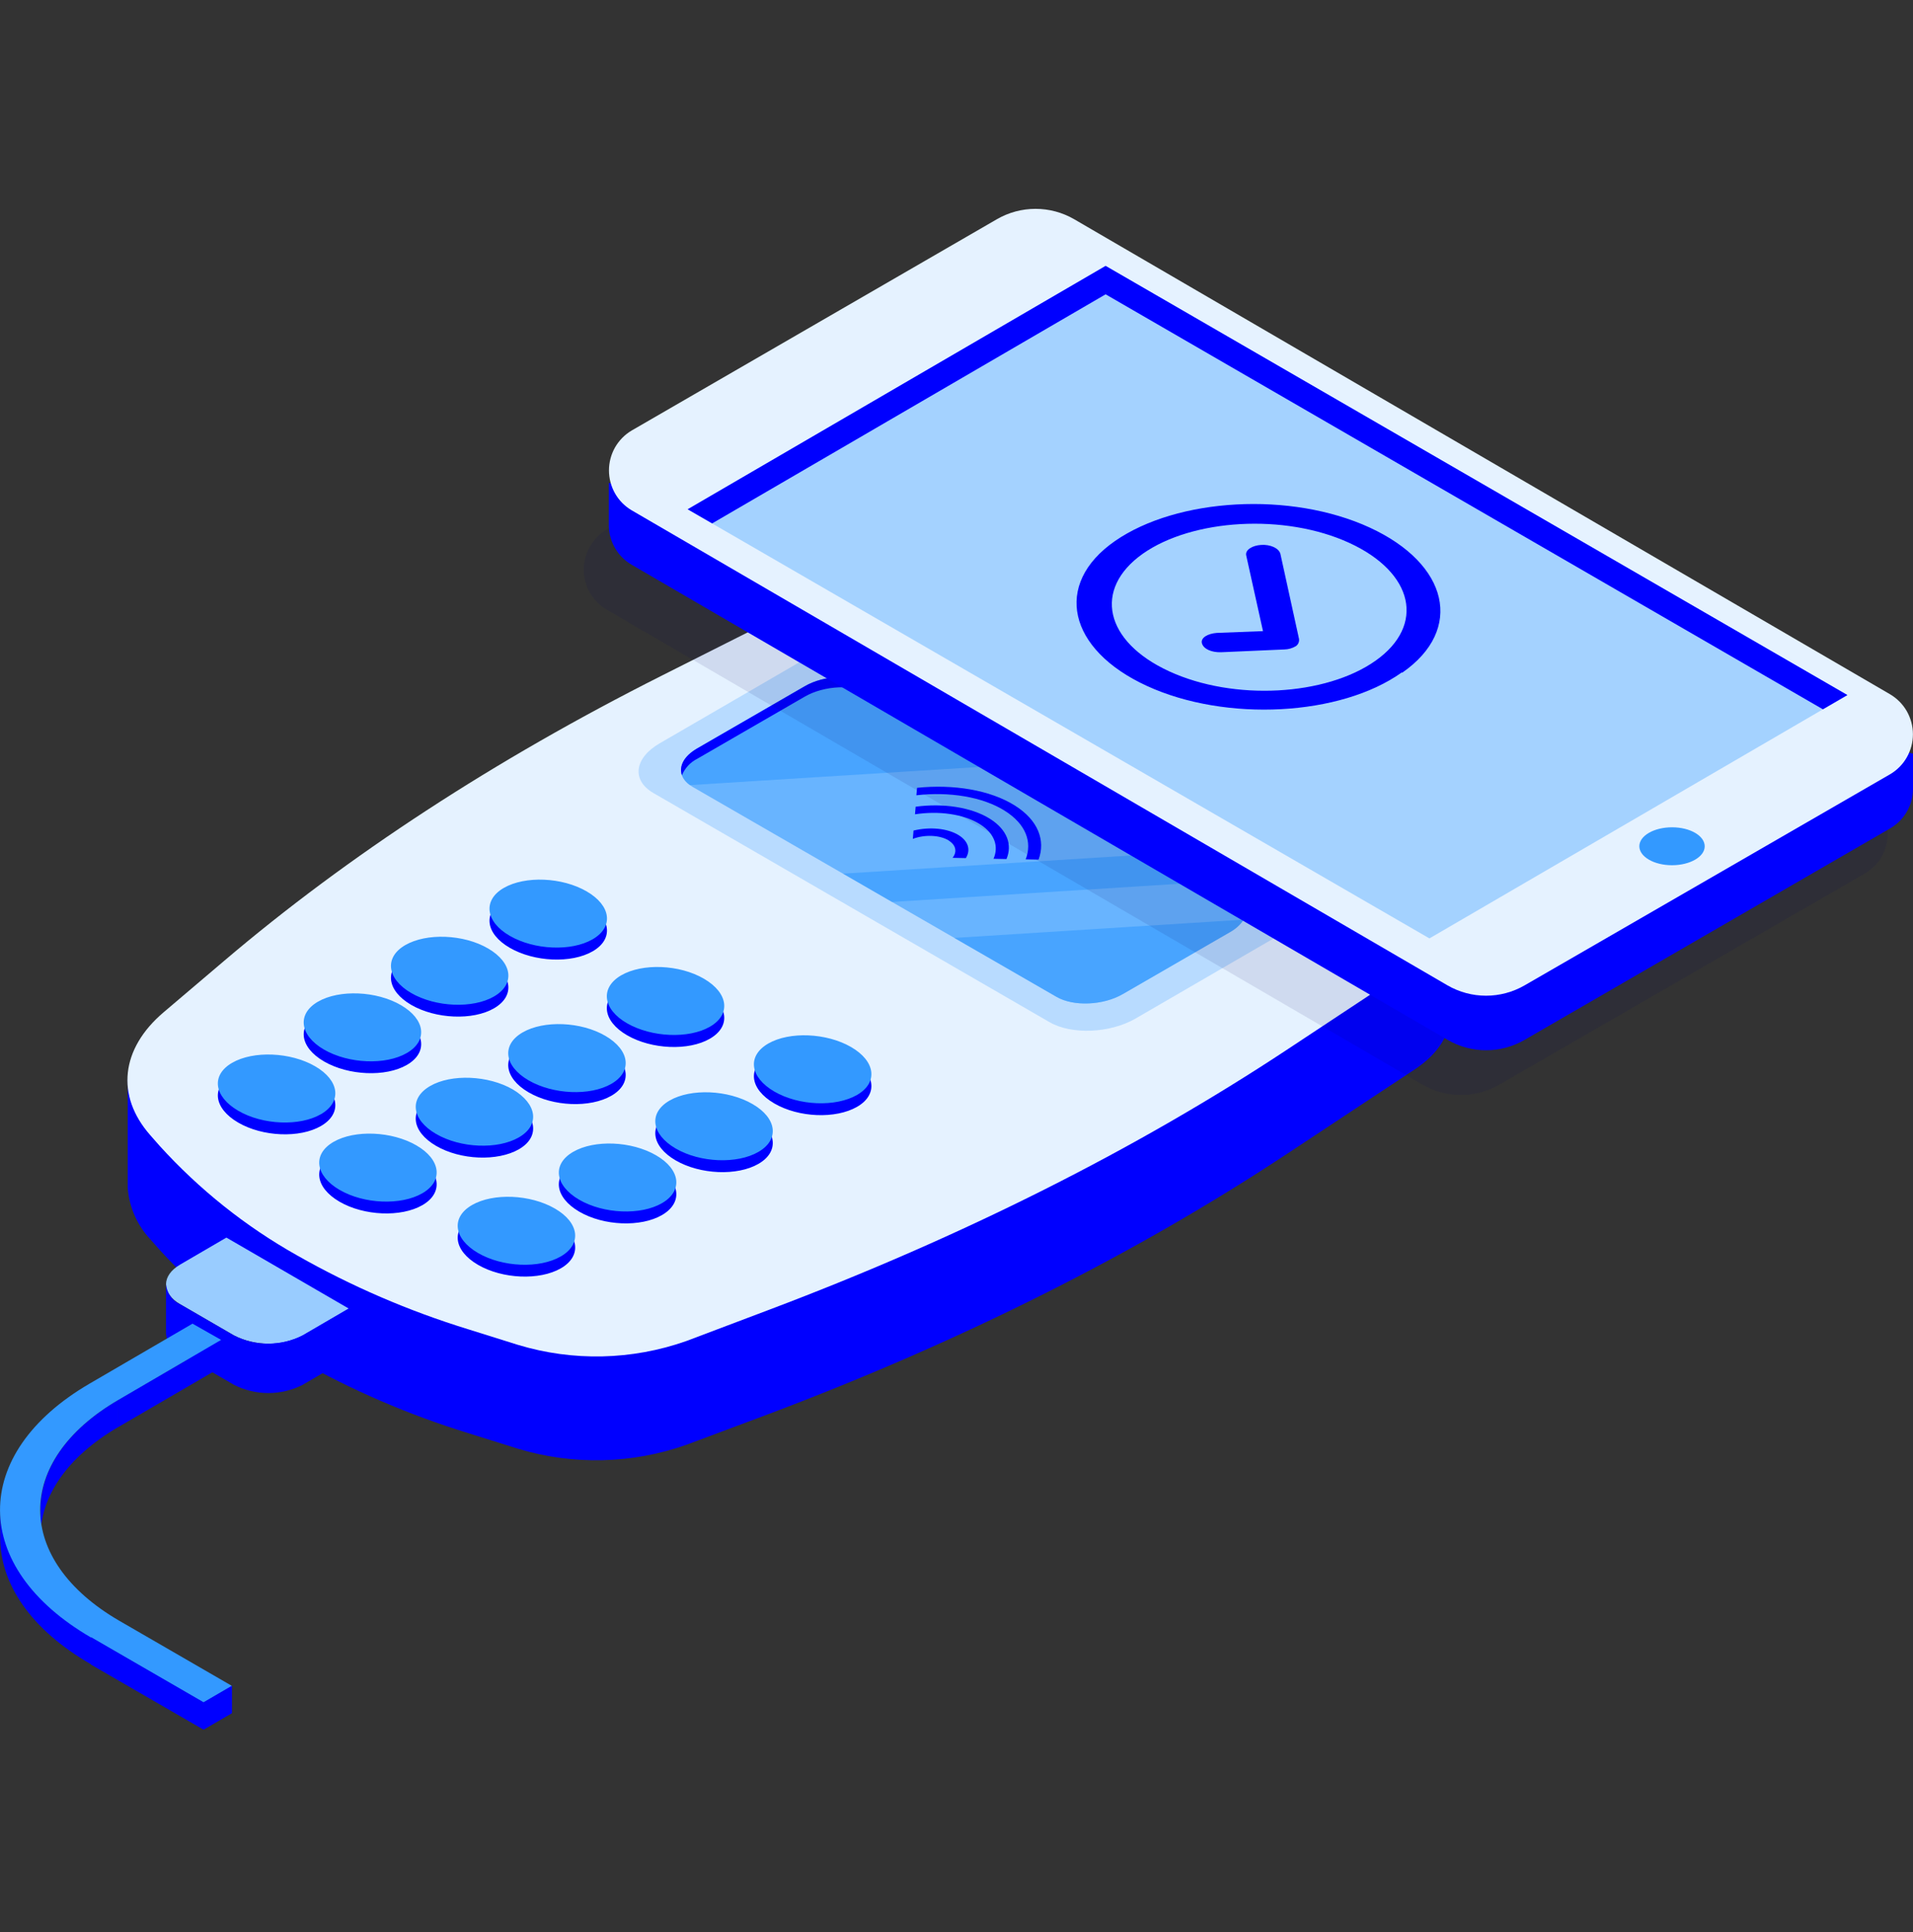 <?xml version="1.0" encoding="UTF-8"?>
<svg xmlns="http://www.w3.org/2000/svg" width="100" height="101" viewBox="0 0 100 101" fill="none">
  <rect x="0" y="0" width="100" height="101" fill="#333333" stroke="none"/>
  <g clip-path="url(#clip0_31205_22729)">
    <path d="M75.782 52.76V47.922L73.799 49.56L73.655 49.378C71.574 46.726 68.697 44.339 65.199 42.317C61.234 40.081 56.984 38.397 52.567 37.314L49.451 36.522C46.826 35.858 43.781 36.125 41.623 37.226L34.528 40.777C25.846 45.148 18.176 50.151 11.699 55.665L8.607 58.295L6.677 56.389V62.117C6.758 63.115 7.172 64.054 7.856 64.786L8.344 65.338C10.414 67.616 12.835 69.546 15.52 71.052C18.355 72.665 21.355 73.959 24.471 74.919L27.075 75.735C29.955 76.607 33.04 76.533 35.879 75.531L40.272 73.889C50.321 70.091 59.427 65.517 67.332 60.285L73.968 55.897C75.168 55.102 75.796 54.096 75.803 53.084C75.803 52.975 75.796 52.866 75.782 52.76Z" fill="#0000FF"></path>
    <path d="M65.199 36.888C68.708 38.913 71.574 41.297 73.655 43.949L75.132 45.83C76.343 47.373 75.887 49.181 73.968 50.45L67.332 54.838C59.427 60.07 50.321 64.648 40.272 68.446L35.878 70.106C33.04 71.108 29.955 71.178 27.075 70.306L24.471 69.49C21.355 68.53 18.355 67.237 15.52 65.623C12.835 64.114 10.411 62.18 8.341 59.898L7.856 59.346C6.042 57.286 6.309 54.821 8.558 52.915L11.716 50.232C18.194 44.722 25.864 39.719 34.545 35.345L41.626 31.779C43.784 30.693 46.83 30.425 49.454 31.076L52.57 31.871C56.988 32.957 61.237 34.645 65.199 36.888Z" fill="#E5F2FF"></path>
    <path d="M26.65 49.55C27.931 50.292 29.871 50.373 30.98 49.733C32.089 49.093 31.952 47.975 30.668 47.226C29.384 46.477 27.45 46.403 26.338 47.046C25.226 47.69 25.369 48.812 26.65 49.55Z" fill="#0000FF"></path>
    <path d="M32.78 54.121C34.061 54.863 36.001 54.944 37.11 54.3C38.219 53.657 38.082 52.542 36.801 51.797C35.52 51.051 33.58 50.974 32.471 51.617C31.363 52.261 31.499 53.379 32.78 54.121Z" fill="#0000FF"></path>
    <path d="M44.489 55.355C43.209 54.613 41.268 54.532 40.159 55.176C39.05 55.819 39.187 56.934 40.472 57.683C41.756 58.432 43.689 58.502 44.802 57.862C45.914 57.222 45.77 56.097 44.489 55.355Z" fill="#0000FF"></path>
    <path d="M21.495 52.532C22.776 53.274 24.717 53.355 25.826 52.711C26.934 52.068 26.797 50.953 25.517 50.208C24.236 49.462 22.296 49.385 21.187 50.028C20.078 50.672 20.215 51.79 21.495 52.532Z" fill="#0000FF"></path>
    <path d="M31.959 57.282C33.068 56.642 32.928 55.524 31.647 54.779C30.366 54.033 28.426 53.956 27.317 54.596C26.208 55.236 26.345 56.354 27.629 57.103C28.913 57.852 30.847 57.926 31.959 57.282Z" fill="#0000FF"></path>
    <path d="M39.335 58.337C38.054 57.595 36.117 57.514 35.005 58.158C33.892 58.801 34.036 59.916 35.317 60.661C36.598 61.407 38.538 61.484 39.647 60.844C40.756 60.204 40.619 59.079 39.335 58.337Z" fill="#0000FF"></path>
    <path d="M16.937 55.489C18.218 56.231 20.159 56.312 21.267 55.672C22.376 55.032 22.239 53.914 20.959 53.165C19.678 52.416 17.738 52.342 16.625 52.985C15.513 53.629 15.657 54.747 16.937 55.489Z" fill="#0000FF"></path>
    <path d="M26.811 57.574C25.531 56.832 23.59 56.751 22.482 57.395C21.373 58.038 21.509 59.153 22.794 59.902C24.078 60.651 26.011 60.721 27.124 60.081C28.236 59.441 28.082 58.316 26.811 57.574Z" fill="#0000FF"></path>
    <path d="M34.292 61.013C33.012 60.274 31.075 60.194 29.962 60.833C28.85 61.473 28.994 62.592 30.275 63.34C31.555 64.089 33.496 64.163 34.605 63.52C35.714 62.876 35.577 61.755 34.292 61.013Z" fill="#0000FF"></path>
    <path d="M16.467 56.361C15.187 55.619 13.25 55.538 12.137 56.181C11.025 56.825 11.169 57.94 12.45 58.685C13.73 59.431 15.671 59.508 16.779 58.864C17.888 58.221 17.752 57.103 16.467 56.361Z" fill="#0000FF"></path>
    <path d="M21.766 60.496C20.485 59.754 18.544 59.673 17.436 60.316C16.327 60.96 16.464 62.075 17.744 62.82C19.025 63.566 20.966 63.643 22.078 63.003C23.19 62.363 23.043 61.231 21.766 60.496Z" fill="#0000FF"></path>
    <path d="M29.005 63.798C27.724 63.056 25.783 62.975 24.674 63.618C23.566 64.262 23.703 65.376 24.987 66.122C26.271 66.867 28.204 66.945 29.317 66.305C30.429 65.665 30.285 64.54 29.005 63.798Z" fill="#0000FF"></path>
    <path d="M26.65 48.924C27.931 49.666 29.871 49.747 30.98 49.103C32.089 48.46 31.952 47.345 30.668 46.6C29.384 45.855 27.45 45.777 26.338 46.417C25.226 47.057 25.369 48.189 26.65 48.924Z" fill="#3399FF"></path>
    <path d="M32.78 53.495C34.061 54.233 36.001 54.314 37.11 53.674C38.219 53.035 38.082 51.916 36.801 51.167C35.52 50.418 33.58 50.345 32.471 50.988C31.363 51.632 31.499 52.76 32.78 53.495Z" fill="#3399FF"></path>
    <path d="M44.489 54.736C43.209 53.995 41.268 53.914 40.159 54.554C39.05 55.194 39.187 56.312 40.472 57.061C41.756 57.81 43.689 57.883 44.802 57.24C45.914 56.596 45.77 55.478 44.489 54.736Z" fill="#3399FF"></path>
    <path d="M21.495 51.913C22.776 52.655 24.717 52.736 25.826 52.092C26.934 51.449 26.797 50.334 25.517 49.585C24.236 48.836 22.296 48.766 21.187 49.406C20.078 50.046 20.215 51.171 21.495 51.913Z" fill="#3399FF"></path>
    <path d="M31.959 56.66C33.068 56.016 32.928 54.902 31.647 54.153C30.366 53.404 28.426 53.33 27.317 53.973C26.208 54.617 26.345 55.731 27.629 56.477C28.913 57.222 30.847 57.303 31.959 56.66Z" fill="#3399FF"></path>
    <path d="M39.335 57.715C38.054 56.973 36.117 56.892 35.005 57.532C33.892 58.172 34.036 59.29 35.317 60.039C36.598 60.788 38.538 60.862 39.647 60.218C40.756 59.575 40.619 58.457 39.335 57.715Z" fill="#3399FF"></path>
    <path d="M16.937 54.87C18.218 55.612 20.159 55.693 21.267 55.049C22.376 54.406 22.239 53.291 20.959 52.546C19.678 51.8 17.738 51.723 16.625 52.363C15.513 53.003 15.657 54.128 16.937 54.87Z" fill="#3399FF"></path>
    <path d="M26.811 56.955C25.531 56.213 23.59 56.132 22.482 56.776C21.373 57.419 21.509 58.534 22.794 59.279C24.078 60.025 26.011 60.102 27.124 59.459C28.236 58.815 28.082 57.715 26.811 56.955Z" fill="#3399FF"></path>
    <path d="M34.292 60.394C33.012 59.652 31.075 59.571 29.962 60.215C28.85 60.858 28.994 61.973 30.275 62.718C31.555 63.464 33.496 63.541 34.605 62.898C35.714 62.254 35.577 61.136 34.292 60.394Z" fill="#3399FF"></path>
    <path d="M16.467 55.739C15.187 55 13.25 54.919 12.137 55.559C11.025 56.199 11.169 57.317 12.45 58.066C13.73 58.815 15.671 58.889 16.779 58.246C17.888 57.602 17.752 56.48 16.467 55.739Z" fill="#3399FF"></path>
    <path d="M21.766 59.877C20.485 59.135 18.544 59.054 17.436 59.694C16.327 60.334 16.464 61.452 17.744 62.201C19.025 62.95 20.966 63.024 22.078 62.381C23.19 61.737 23.043 60.615 21.766 59.877Z" fill="#3399FF"></path>
    <path d="M29.005 63.179C27.724 62.437 25.783 62.356 24.674 62.996C23.566 63.636 23.703 64.754 24.987 65.503C26.271 66.252 28.204 66.326 29.317 65.682C30.429 65.039 30.285 63.917 29.005 63.179Z" fill="#3399FF"></path>
    <path d="M59.897 36.674L58.721 39.205L63.1 38.527L59.897 36.674Z" fill="#0000FF"></path>
    <path opacity="0.6" d="M66.95 46.41L46.247 34.455C45.096 33.787 43.089 33.871 41.752 34.641L34.482 38.861C33.152 39.631 33.008 40.795 34.159 41.459L54.862 53.435C56.016 54.103 58.02 54.019 59.356 53.249L66.627 49.03C67.957 48.242 68.101 47.078 66.95 46.41Z" fill="#99CCFF"></path>
    <path opacity="0.6" d="M64.553 46.719L45.528 35.735C44.64 35.221 43.072 35.285 42.061 35.879L36.447 39.124C35.422 39.719 35.31 40.615 36.198 41.132L55.227 52.113C56.114 52.627 57.665 52.563 58.69 51.969L64.304 48.724C65.329 48.129 65.441 47.233 64.553 46.719Z" fill="#3399FF"></path>
    <path opacity="0.6" d="M46.633 47.152L63.458 46.086L60.9 44.61L44.072 45.672L46.633 47.152Z" fill="#3399FF"></path>
    <path opacity="0.6" d="M49.889 49.033L55.23 52.113C56.118 52.627 57.669 52.563 58.693 51.969L64.308 48.724C64.592 48.572 64.834 48.347 65.009 48.077L49.889 49.033Z" fill="#3399FF"></path>
    <path opacity="0.6" d="M36.068 41.044L52.879 39.989L45.528 35.735C44.64 35.221 43.072 35.285 42.061 35.879L36.447 39.124C35.482 39.687 35.331 40.52 36.068 41.044Z" fill="#3399FF"></path>
    <path d="M36.45 39.666L42.065 36.42C43.089 35.826 44.644 35.763 45.531 36.276L64.557 47.257C64.806 47.384 65.002 47.602 65.108 47.862C65.248 47.444 65.073 47.015 64.557 46.719L45.528 35.735C44.64 35.221 43.072 35.285 42.061 35.879L36.447 39.124C35.745 39.525 35.482 40.06 35.647 40.531C35.801 40.155 36.086 39.849 36.45 39.666Z" fill="#0000FF"></path>
    <path d="M18.229 68.407L15.818 69.814C14.692 70.387 13.358 70.387 12.232 69.814L9.425 68.186C8.432 67.613 8.428 66.681 9.425 66.104L11.835 64.698L18.229 68.407Z" fill="#99CCFF"></path>
    <path d="M15.818 69.814C14.692 70.387 13.358 70.387 12.232 69.814L9.425 68.186C9.004 67.996 8.716 67.591 8.677 67.131V69.712C8.716 70.172 9.004 70.577 9.425 70.767L12.232 72.395C13.358 72.968 14.695 72.968 15.822 72.395L18.232 70.988V68.407L15.818 69.814Z" fill="#0000FF"></path>
    <path d="M11.558 70.046L11.551 71.477L6.179 74.606V73.175L11.558 70.046Z" fill="#0000FF"></path>
    <path d="M2.116 80.341V78.91C2.116 76.832 3.481 74.758 6.197 73.175V74.592C3.463 76.189 2.116 78.263 2.116 80.341Z" fill="#0000FF"></path>
    <path d="M0.011 80.338V78.907C0.011 81.326 1.593 83.749 4.779 85.588V87.019C1.575 85.18 -0.014 82.757 0.011 80.338Z" fill="#0000FF"></path>
    <path d="M11.558 70.046L6.183 73.186C0.716 76.368 0.744 81.551 6.249 84.737L12.127 88.137L10.643 89.009L4.765 85.609C-1.551 81.945 -1.597 75.988 4.691 72.328L10.063 69.198L11.558 70.046Z" fill="#3399FF"></path>
    <path d="M12.127 88.126V89.561L10.639 90.426V88.991L12.127 88.126Z" fill="#0000FF"></path>
    <path d="M10.643 88.991V90.426L4.758 87.022L4.765 85.591L10.643 88.991Z" fill="#0000FF"></path>
    <path opacity="0.1" d="M31.703 31.863L74.35 56.698C74.964 57.053 75.659 57.24 76.364 57.24C77.069 57.24 77.768 57.053 78.382 56.698L97.477 45.668C97.842 45.457 98.147 45.151 98.358 44.782C98.568 44.416 98.681 43.998 98.681 43.572C98.681 43.147 98.568 42.732 98.358 42.363C98.147 41.993 97.842 41.691 97.477 41.477L54.834 16.645C54.219 16.29 53.525 16.104 52.816 16.104C52.107 16.104 51.412 16.29 50.798 16.645L31.703 27.693C31.341 27.908 31.043 28.213 30.833 28.579C30.626 28.945 30.517 29.36 30.517 29.778C30.517 30.197 30.626 30.612 30.833 30.977C31.04 31.343 31.341 31.649 31.703 31.863Z" fill="#00005E"></path>
    <path d="M100 39.395V41.262C99.996 41.681 99.881 42.089 99.67 42.447C99.46 42.806 99.158 43.105 98.796 43.312L79.701 54.36C79.091 54.715 78.392 54.905 77.687 54.905C76.982 54.905 76.283 54.719 75.669 54.36L33.022 29.525C32.671 29.321 32.377 29.033 32.169 28.685C31.959 28.337 31.843 27.943 31.826 27.538V25.242L100 39.395Z" fill="#0000FF"></path>
    <path d="M33.019 26.677L75.666 51.512C76.28 51.867 76.975 52.053 77.68 52.053C78.385 52.053 79.084 51.867 79.698 51.512L98.793 40.482C99.158 40.271 99.463 39.965 99.674 39.596C99.884 39.23 99.996 38.812 99.996 38.386C99.996 37.961 99.884 37.546 99.674 37.176C99.463 36.807 99.158 36.505 98.793 36.29L56.149 11.459C55.535 11.104 54.84 10.918 54.132 10.918C53.423 10.918 52.728 11.104 52.114 11.459L33.019 22.507C32.657 22.721 32.359 23.027 32.148 23.393C31.942 23.759 31.833 24.174 31.833 24.592C31.833 25.01 31.942 25.425 32.148 25.791C32.355 26.157 32.657 26.463 33.019 26.677Z" fill="#E5F2FF"></path>
    <g opacity="0.6">
      <path opacity="0.6" d="M96.572 36.336L74.722 49.058L35.945 26.624L57.795 13.899L96.572 36.336Z" fill="#3399FF"></path>
    </g>
    <path d="M57.795 13.899L35.945 26.624L37.226 27.363L57.795 15.386L95.291 37.081L96.572 36.336" fill="#0000FF"></path>
    <path d="M89.112 44.244C89.112 43.695 88.35 43.249 87.407 43.249C86.463 43.249 85.698 43.688 85.694 44.237C85.694 44.785 86.456 45.232 87.4 45.232C88.343 45.232 89.108 44.792 89.112 44.244Z" fill="#3399FF"></path>
    <path fill-rule="evenodd" clip-rule="evenodd" d="M67.746 33.776C67.563 33.887 67.355 33.947 67.142 33.952L63.834 34.097C63.337 34.113 62.917 33.931 62.831 33.636C62.745 33.34 63.141 33.121 63.608 33.087L66.021 32.994L65.143 29.031C65.086 28.753 65.452 28.516 65.927 28.487C66.402 28.457 66.844 28.652 66.93 28.948L67.904 33.394C67.928 33.541 67.867 33.69 67.746 33.776Z" fill="#0000FF"></path>
    <path fill-rule="evenodd" clip-rule="evenodd" d="M59.735 28.95C57.131 30.798 57.737 33.54 61.12 35.096C64.502 36.653 69.308 36.382 71.913 34.535C74.517 32.687 73.908 29.932 70.533 28.381C67.158 26.829 62.326 27.125 59.735 28.95ZM73.278 35.153C70.078 37.434 64.092 37.757 59.959 35.861C55.825 33.965 55.03 30.54 58.287 28.282C61.545 26.025 67.481 25.682 71.603 27.581C75.724 29.48 76.546 32.911 73.301 35.166L73.278 35.153Z" fill="#0000FF"></path>
    <path d="M52.532 42.391C53.63 43.084 53.967 44.023 53.616 44.926L54.29 44.94C54.662 43.931 54.269 42.88 53.054 42.113C51.756 41.294 49.826 40.988 47.938 41.185L47.903 41.575C49.605 41.378 51.363 41.649 52.528 42.388L52.532 42.391Z" fill="#0000FF"></path>
    <path d="M51.226 43.087C52.002 43.576 52.216 44.255 51.935 44.895L52.612 44.909C52.928 44.163 52.654 43.379 51.756 42.809C50.777 42.191 49.286 41.98 47.865 42.173L47.83 42.57C49.058 42.38 50.37 42.549 51.226 43.087Z" fill="#0000FF"></path>
    <path d="M49.598 43.945C49.981 44.188 50.037 44.539 49.795 44.845L50.489 44.859C50.746 44.445 50.63 43.987 50.125 43.667C49.535 43.295 48.584 43.214 47.753 43.421L47.718 43.854C48.335 43.618 49.135 43.65 49.602 43.942L49.598 43.945Z" fill="#0000FF"></path>
  </g>
  <defs>
    <clipPath id="clip0_31205_22729">
      <rect width="100" height="79.508" fill="white" transform="translate(0 10.918)"></rect>
    </clipPath>
  </defs>
</svg>
